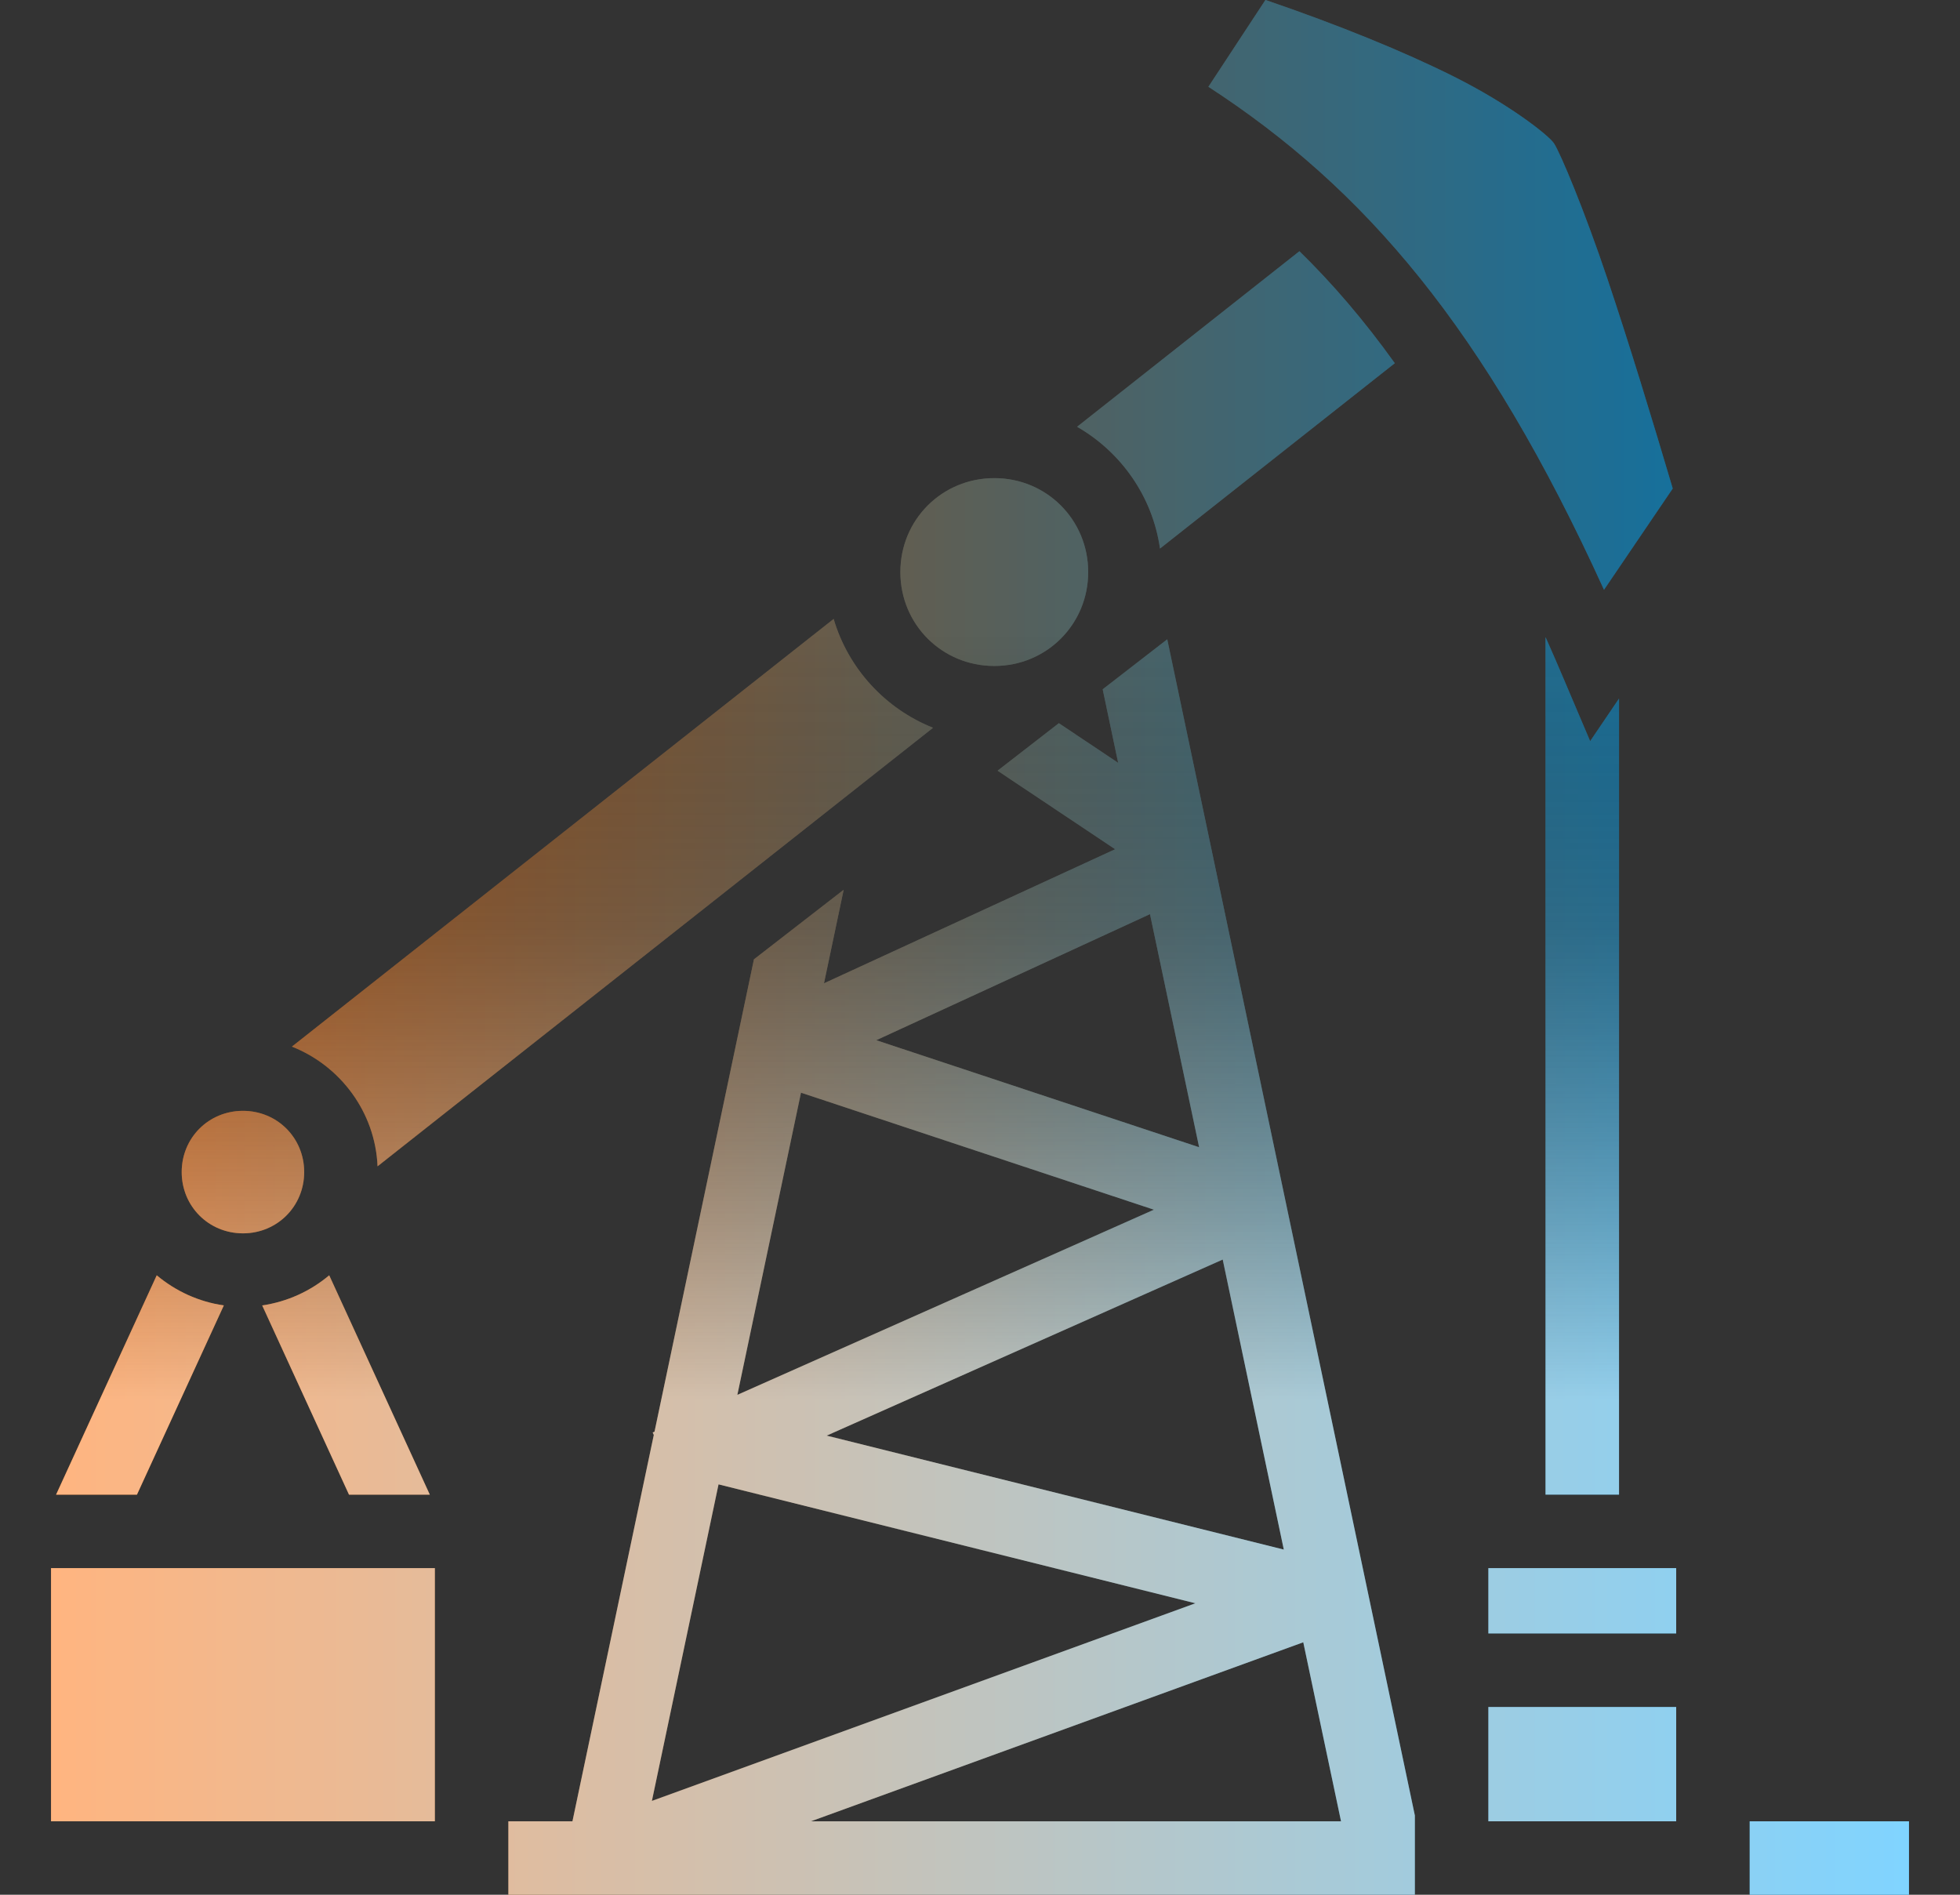 <svg width="30" height="29" viewBox="0 0 30 29" fill="none" xmlns="http://www.w3.org/2000/svg">
<rect x="0" y="0" width="30" height="29" fill="#333333" stroke="none"/>
<path d="M19.369 -0.001L18.496 1.328C20.883 2.881 22.726 5.017 24.551 9.027L25.603 7.477C25.281 6.389 24.928 5.235 24.603 4.267C24.253 3.224 23.882 2.338 23.784 2.192C23.701 2.07 23.112 1.602 22.251 1.171C21.483 0.787 20.484 0.38 19.369 -0.001L19.369 -0.001ZM19.889 3.845L16.486 6.532C17.158 6.918 17.642 7.599 17.755 8.396L21.349 5.559C20.879 4.903 20.397 4.341 19.889 3.845ZM15.219 7.318C14.418 7.318 13.781 7.955 13.781 8.756C13.781 9.556 14.418 10.193 15.219 10.193C16.019 10.193 16.656 9.556 16.656 8.756C16.656 7.955 16.019 7.318 15.219 7.318ZM12.76 9.473L4.468 16.019C5.208 16.311 5.744 17.02 5.779 17.851L14.281 11.139C13.552 10.849 12.983 10.233 12.76 9.473ZM23.656 9.751V22.876H24.781V10.692L24.339 11.344L23.935 10.393C23.844 10.178 23.751 9.964 23.656 9.751ZM17.866 9.785L16.878 10.55L17.115 11.676L16.207 11.069L15.269 11.796L17.069 12.998L12.612 15.05L12.913 13.619L11.54 14.683L10.018 21.913L9.99 21.925L10.007 21.963L8.762 27.876H7.781V29.001H21.656V27.787L17.866 9.785ZM17.602 13.991L18.354 17.559L13.412 15.921L17.602 13.991ZM12.26 16.724L17.662 18.515L11.286 21.349L12.26 16.724ZM3.719 17.002C3.194 17.002 2.781 17.415 2.781 17.939C2.781 18.463 3.194 18.877 3.719 18.877C4.243 18.877 4.656 18.463 4.656 17.939C4.656 17.415 4.243 17.002 3.719 17.002ZM18.715 19.278L19.65 23.717L12.653 21.973L18.715 19.278ZM5.039 19.519C4.752 19.76 4.399 19.924 4.013 19.98L5.342 22.877H6.579L5.039 19.519ZM2.399 19.519L0.858 22.877H2.096L3.426 19.98C3.039 19.924 2.687 19.76 2.399 19.519ZM10.998 22.719L18.297 24.539L9.978 27.564L10.998 22.719ZM0.781 24.001V27.876H6.656V24.001H0.781ZM22.781 24.001V25.001H25.656V24.001H22.781ZM19.948 25.136L20.526 27.876H12.412L19.948 25.136ZM22.781 26.126V27.876H25.656V26.126H22.781ZM26.781 27.876V29.001H29.219V27.876H26.781Z" fill="url(#paint0_linear_1048_1372)"/>
<path d="M19.369 -0.001L18.496 1.328C20.883 2.881 22.726 5.017 24.551 9.027L25.603 7.477C25.281 6.389 24.928 5.235 24.603 4.267C24.253 3.224 23.882 2.338 23.784 2.192C23.701 2.07 23.112 1.602 22.251 1.171C21.483 0.787 20.484 0.38 19.369 -0.001L19.369 -0.001ZM19.889 3.845L16.486 6.532C17.158 6.918 17.642 7.599 17.755 8.396L21.349 5.559C20.879 4.903 20.397 4.341 19.889 3.845ZM15.219 7.318C14.418 7.318 13.781 7.955 13.781 8.756C13.781 9.556 14.418 10.193 15.219 10.193C16.019 10.193 16.656 9.556 16.656 8.756C16.656 7.955 16.019 7.318 15.219 7.318ZM12.76 9.473L4.468 16.019C5.208 16.311 5.744 17.02 5.779 17.851L14.281 11.139C13.552 10.849 12.983 10.233 12.76 9.473ZM23.656 9.751V22.876H24.781V10.692L24.339 11.344L23.935 10.393C23.844 10.178 23.751 9.964 23.656 9.751ZM17.866 9.785L16.878 10.55L17.115 11.676L16.207 11.069L15.269 11.796L17.069 12.998L12.612 15.05L12.913 13.619L11.54 14.683L10.018 21.913L9.99 21.925L10.007 21.963L8.762 27.876H7.781V29.001H21.656V27.787L17.866 9.785ZM17.602 13.991L18.354 17.559L13.412 15.921L17.602 13.991ZM12.26 16.724L17.662 18.515L11.286 21.349L12.26 16.724ZM3.719 17.002C3.194 17.002 2.781 17.415 2.781 17.939C2.781 18.463 3.194 18.877 3.719 18.877C4.243 18.877 4.656 18.463 4.656 17.939C4.656 17.415 4.243 17.002 3.719 17.002ZM18.715 19.278L19.65 23.717L12.653 21.973L18.715 19.278ZM5.039 19.519C4.752 19.76 4.399 19.924 4.013 19.98L5.342 22.877H6.579L5.039 19.519ZM2.399 19.519L0.858 22.877H2.096L3.426 19.98C3.039 19.924 2.687 19.76 2.399 19.519ZM10.998 22.719L18.297 24.539L9.978 27.564L10.998 22.719ZM0.781 24.001V27.876H6.656V24.001H0.781ZM22.781 24.001V25.001H25.656V24.001H22.781ZM19.948 25.136L20.526 27.876H12.412L19.948 25.136ZM22.781 26.126V27.876H25.656V26.126H22.781ZM26.781 27.876V29.001H29.219V27.876H26.781Z" fill="url(#paint1_linear_1048_1372)" fill-opacity="0.3"/>
<path d="M19.369 -0.001L18.496 1.328C20.883 2.881 22.726 5.017 24.551 9.027L25.603 7.477C25.281 6.389 24.928 5.235 24.603 4.267C24.253 3.224 23.882 2.338 23.784 2.192C23.701 2.07 23.112 1.602 22.251 1.171C21.483 0.787 20.484 0.38 19.369 -0.001L19.369 -0.001ZM19.889 3.845L16.486 6.532C17.158 6.918 17.642 7.599 17.755 8.396L21.349 5.559C20.879 4.903 20.397 4.341 19.889 3.845ZM15.219 7.318C14.418 7.318 13.781 7.955 13.781 8.756C13.781 9.556 14.418 10.193 15.219 10.193C16.019 10.193 16.656 9.556 16.656 8.756C16.656 7.955 16.019 7.318 15.219 7.318ZM12.76 9.473L4.468 16.019C5.208 16.311 5.744 17.02 5.779 17.851L14.281 11.139C13.552 10.849 12.983 10.233 12.76 9.473ZM23.656 9.751V22.876H24.781V10.692L24.339 11.344L23.935 10.393C23.844 10.178 23.751 9.964 23.656 9.751ZM17.866 9.785L16.878 10.55L17.115 11.676L16.207 11.069L15.269 11.796L17.069 12.998L12.612 15.05L12.913 13.619L11.54 14.683L10.018 21.913L9.99 21.925L10.007 21.963L8.762 27.876H7.781V29.001H21.656V27.787L17.866 9.785ZM17.602 13.991L18.354 17.559L13.412 15.921L17.602 13.991ZM12.26 16.724L17.662 18.515L11.286 21.349L12.26 16.724ZM3.719 17.002C3.194 17.002 2.781 17.415 2.781 17.939C2.781 18.463 3.194 18.877 3.719 18.877C4.243 18.877 4.656 18.463 4.656 17.939C4.656 17.415 4.243 17.002 3.719 17.002ZM18.715 19.278L19.65 23.717L12.653 21.973L18.715 19.278ZM5.039 19.519C4.752 19.76 4.399 19.924 4.013 19.98L5.342 22.877H6.579L5.039 19.519ZM2.399 19.519L0.858 22.877H2.096L3.426 19.98C3.039 19.924 2.687 19.76 2.399 19.519ZM10.998 22.719L18.297 24.539L9.978 27.564L10.998 22.719ZM0.781 24.001V27.876H6.656V24.001H0.781ZM22.781 24.001V25.001H25.656V24.001H22.781ZM19.948 25.136L20.526 27.876H12.412L19.948 25.136ZM22.781 26.126V27.876H25.656V26.126H22.781ZM26.781 27.876V29.001H29.219V27.876H26.781Z" fill="url(#paint2_linear_1048_1372)" fill-opacity="0.5"/>
<defs>
<linearGradient id="paint0_linear_1048_1372" x1="0.781" y1="14.5" x2="29.219" y2="14.5" gradientUnits="userSpaceOnUse">
<stop stop-color="#FF6A00"/>
<stop offset="1" stop-color="#00A8FF"/>
</linearGradient>
<linearGradient id="paint1_linear_1048_1372" x1="15" y1="6.904" x2="15" y2="21.405" gradientUnits="userSpaceOnUse">
<stop offset="0.51"/>
<stop offset="1" stop-opacity="0"/>
</linearGradient>
<linearGradient id="paint2_linear_1048_1372" x1="15" y1="6.674" x2="15" y2="21.405" gradientUnits="userSpaceOnUse">
<stop offset="0.2" stop-opacity="0"/>
<stop offset="1" stop-color="white"/>
</linearGradient>
</defs>
</svg>
